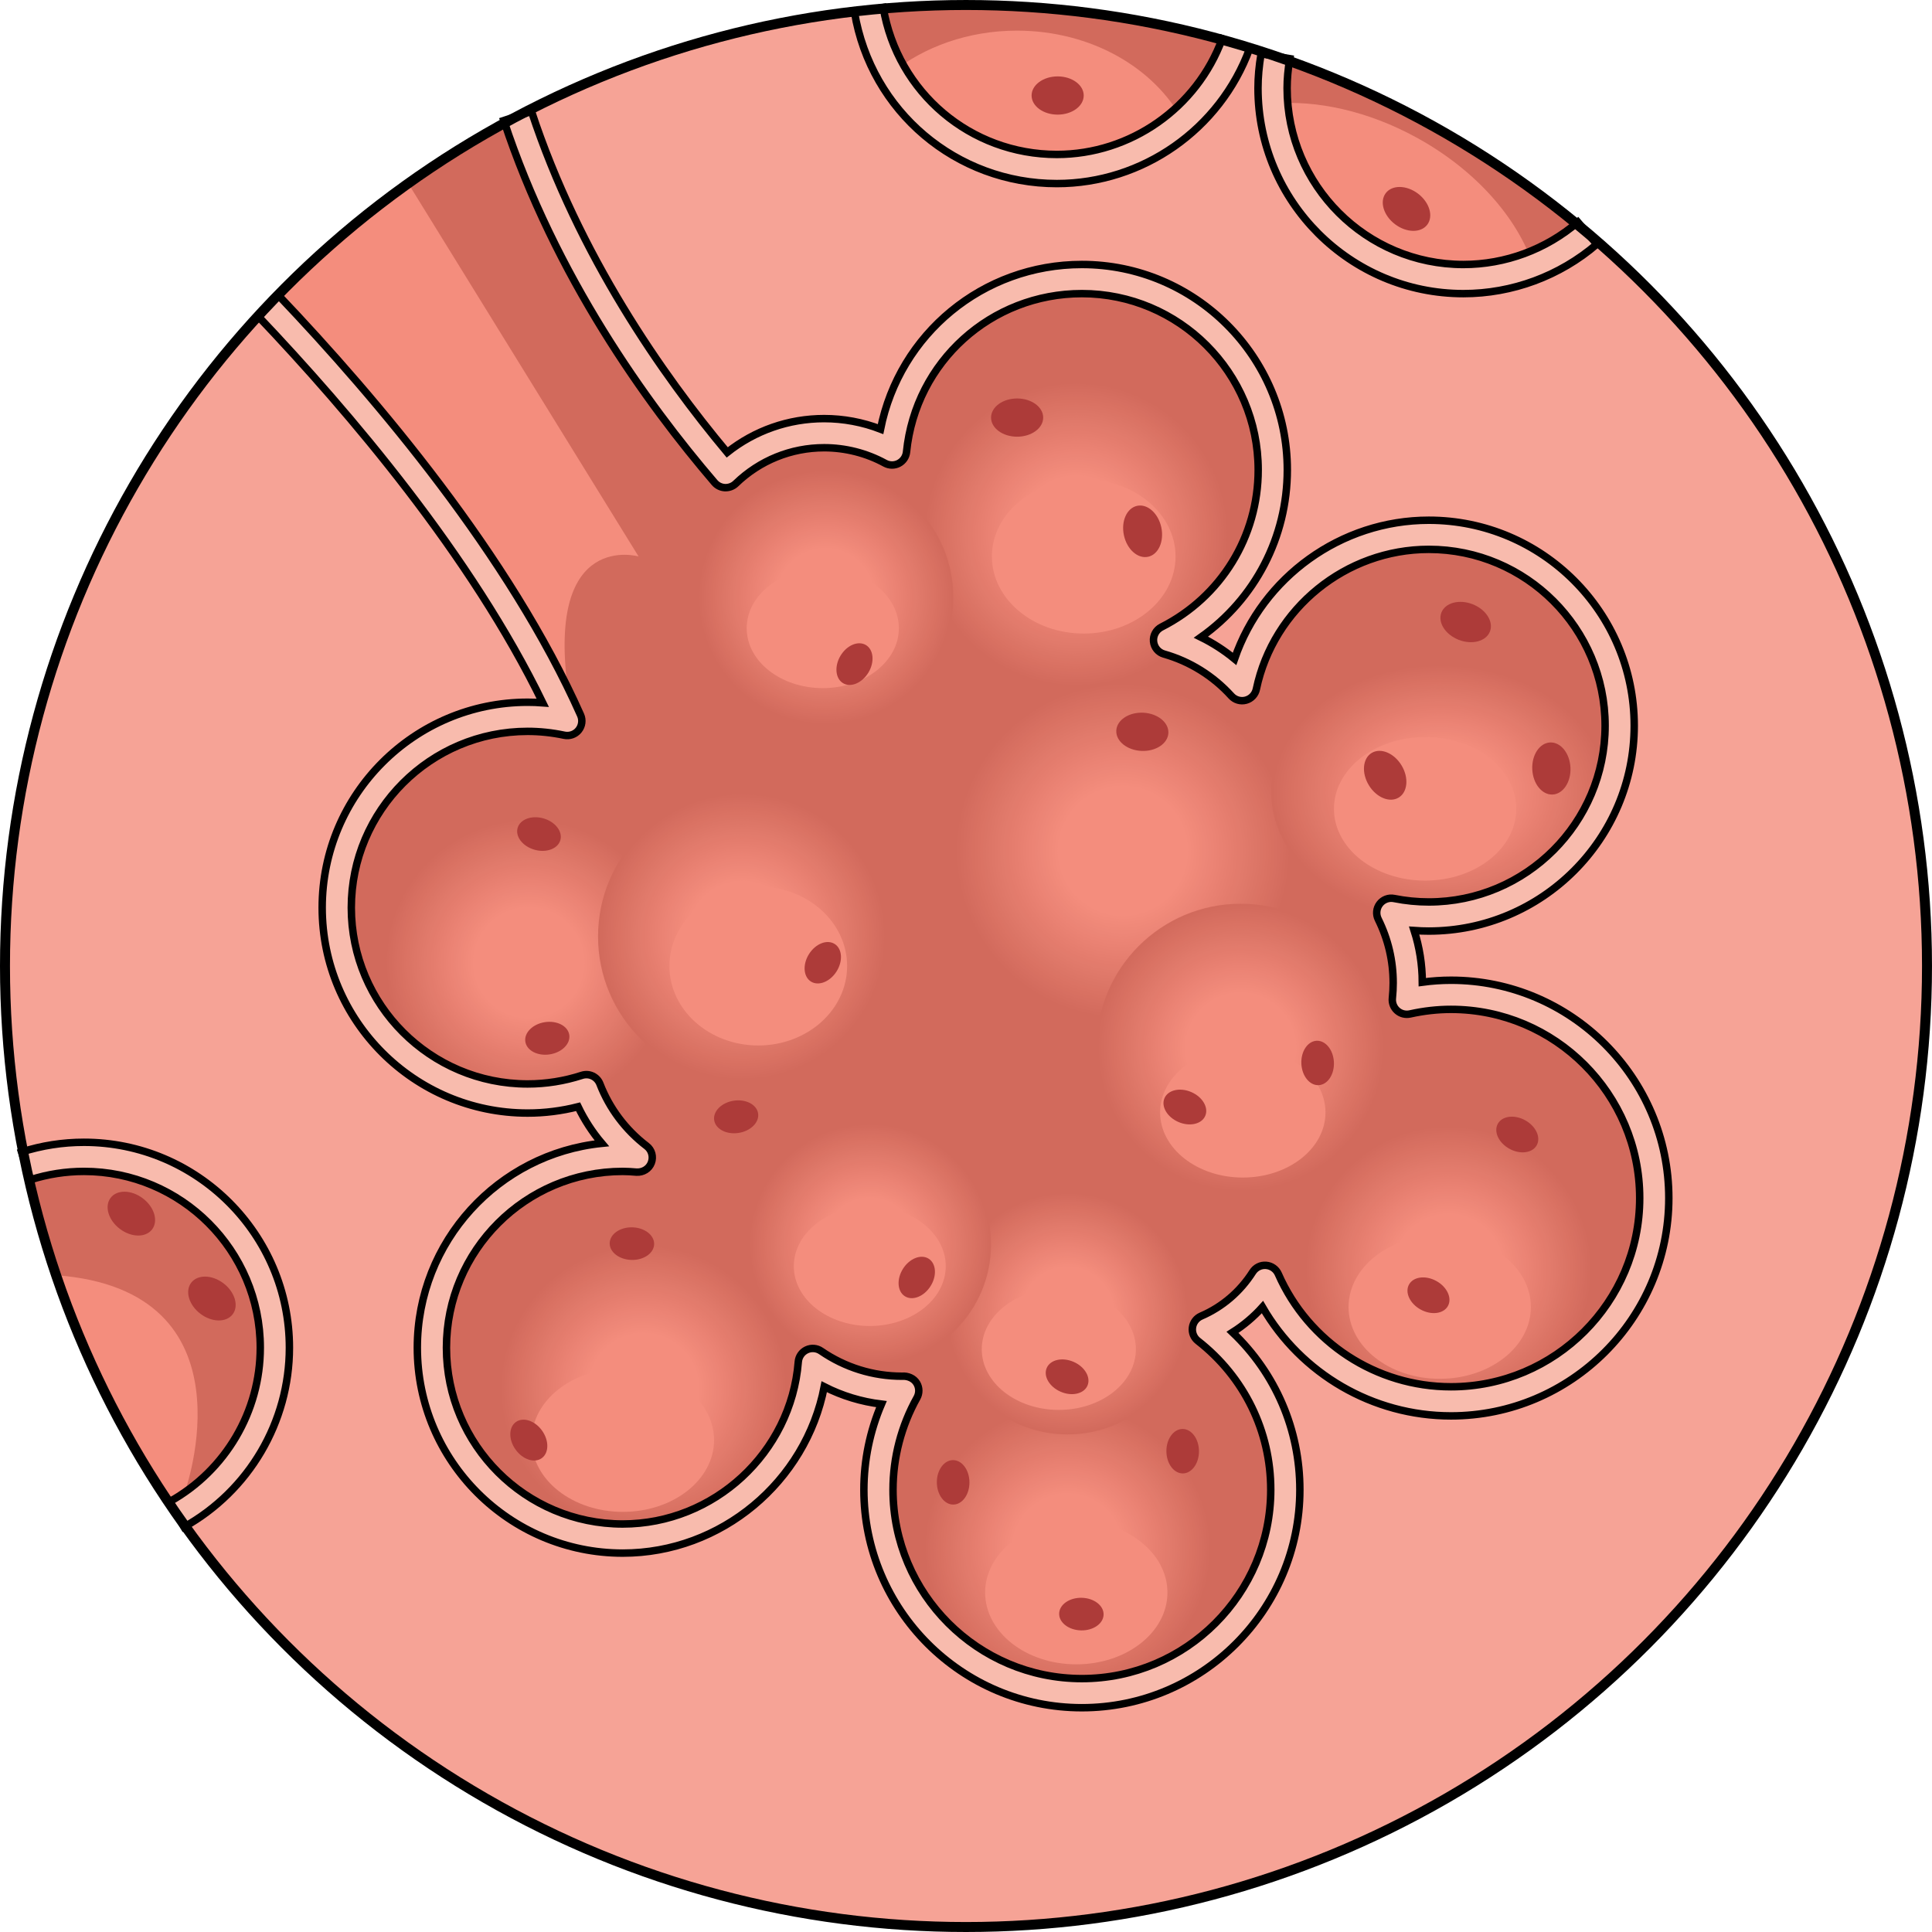 <?xml version="1.0" encoding="utf-8"?>
<!-- Generator: Adobe Illustrator 16.0.0, SVG Export Plug-In . SVG Version: 6.00 Build 0)  -->
<!DOCTYPE svg PUBLIC "-//W3C//DTD SVG 1.1//EN" "http://www.w3.org/Graphics/SVG/1.1/DTD/svg11.dtd">
<svg version="1.1" id="Layer_1" xmlns="http://www.w3.org/2000/svg" xmlns:xlink="http://www.w3.org/1999/xlink" x="0px" y="0px"
	 width="251.753px" height="251.752px" viewBox="0 0 251.753 251.752" enable-background="new 0 0 251.753 251.752"
	 xml:space="preserve">
<g>
	<g>
		<circle fill="#F6A396" cx="125.876" cy="125.877" r="125.226"/>
		<path fill="#F48D7D" d="M10.943,150.745c13.736,0,24.871,11.135,24.871,24.871c0,9.334-5.148,17.457-12.758,21.707
			c-9.363-13.447-16.164-28.813-19.672-45.398C5.768,151.163,8.305,150.745,10.943,150.745z"/>
		<path fill="#D26A5C" d="M10.943,150.745c13.736,0,24.871,11.135,24.871,24.871c0,8.156-3.934,15.389-10.004,19.92l-1.73-1.105
			c0,0,9.49-26.305-16.775-28.262c-1.574-4.633-2.893-9.385-3.92-14.244C5.768,151.163,8.305,150.745,10.943,150.745z"/>
		<path fill="#D26A5C" d="M190.69,36.364c-13.733,0-24.867-11.134-24.867-24.868c0-1.426,0.146-2.812,0.378-4.173
			c15.038,5.115,28.786,12.997,40.643,23.06C202.498,34.104,196.862,36.364,190.69,36.364z"/>
		<path fill="#F48D7D" d="M190.69,36.364c-13.06,0-23.761-10.071-24.78-22.87c5.68-0.466,12.326,0.96,18.642,4.411
			c7.732,4.227,13.185,10.51,15.255,16.712C196.983,35.735,193.913,36.364,190.69,36.364z"/>
		<path fill="#F48D7D" d="M34.945,39.83c12.146,12.77,29.75,33.388,38.977,54.12c-1.666-0.354-3.395-0.546-5.168-0.546
			c-13.736,0-24.873,11.134-24.873,24.87c0,13.734,11.137,24.869,24.873,24.869c2.674,0,5.24-0.432,7.652-1.213
			c1.381,3.563,3.719,6.633,6.705,8.914c-0.648-0.049-1.301-0.1-1.965-0.1c-13.734,0-24.867,11.135-24.867,24.871
			c0,13.734,11.133,24.867,24.867,24.867c13.061,0,23.75-10.072,24.768-22.873c3.313,2.279,7.316,3.619,11.641,3.619
			c0.094,0,0.18-0.014,0.275-0.014c-2.135,3.82-3.361,8.219-3.361,12.908c0,14.639,11.865,26.508,26.508,26.508
			s26.51-11.869,26.51-26.508c0-8.494-4.008-16.035-10.219-20.887c3.127-1.35,5.756-3.619,7.566-6.463
			c4.104,9.318,13.406,15.83,24.238,15.83c14.632,0,26.49-11.857,26.49-26.484c0-14.631-11.858-26.49-26.49-26.49
			c-1.975,0-3.896,0.231-5.749,0.644c0.075-0.716,0.117-1.445,0.117-2.181c0-3.291-0.78-6.391-2.146-9.151
			c1.58,0.316,3.216,0.486,4.891,0.486c13.737,0,24.871-11.134,24.871-24.867c0-13.736-11.134-24.872-24.871-24.872
			c-11.967,0-21.956,8.457-24.327,19.721c-2.561-2.819-5.887-4.932-9.652-6.004c8.09-4.104,13.646-12.479,13.646-22.171
			c0-13.734-11.132-24.87-24.87-24.87c-12.881,0-23.471,9.79-24.74,22.337c-2.627-1.437-5.639-2.254-8.844-2.254
			c-4.99,0-9.51,1.988-12.836,5.205c-9.217-10.764-20.641-26.94-27.102-46.54C55.293,21.543,44.322,29.922,34.945,39.83z
			 M119.643,88.736c2.512-2.225,4.418-5.111,5.424-8.399c3.068,2.56,6.762,4.396,10.818,5.24c-3.016,1.825-5.537,4.397-7.287,7.466
			c-2.475-1.897-5.393-3.241-8.566-3.858L119.643,88.736z M95.119,155.043c0.148,0.002,0.291,0.023,0.439,0.023
			c0.768,0,1.521-0.051,2.268-0.133c-0.176,0.615-0.289,1.258-0.412,1.896C96.68,156.196,95.926,155.59,95.119,155.043z"/>
		<path fill="#D26A5C" d="M34.945,39.83c12.146,12.77,29.75,33.388,38.977,54.12c-1.666-0.354-3.395-0.546-5.168-0.546
			c-13.736,0-24.873,11.134-24.873,24.87c0,13.734,11.137,24.869,24.873,24.869c2.674,0,5.24-0.432,7.652-1.213
			c1.381,3.563,3.719,6.633,6.705,8.914c-0.648-0.049-1.301-0.1-1.965-0.1c-13.734,0-24.867,11.135-24.867,24.871
			c0,13.734,11.133,24.867,24.867,24.867c13.061,0,23.75-10.072,24.768-22.873c3.313,2.279,7.316,3.619,11.641,3.619
			c0.094,0,0.18-0.014,0.275-0.014c-2.135,3.82-3.361,8.219-3.361,12.908c0,14.639,11.865,26.508,26.508,26.508
			s26.51-11.869,26.51-26.508c0-8.494-4.008-16.035-10.219-20.887c3.127-1.35,5.756-3.619,7.566-6.463
			c4.104,9.318,13.406,15.83,24.238,15.83c14.632,0,26.49-11.857,26.49-26.484c0-14.631-11.858-26.49-26.49-26.49
			c-1.975,0-3.896,0.231-5.749,0.644c0.075-0.716,0.117-1.445,0.117-2.181c0-3.291-0.78-6.391-2.146-9.151
			c1.58,0.316,3.216,0.486,4.891,0.486c13.737,0,24.871-11.134,24.871-24.867c0-13.736-11.134-24.872-24.871-24.872
			c-11.967,0-21.956,8.457-24.327,19.721c-2.561-2.819-5.887-4.932-9.652-6.004c8.09-4.104,13.646-12.479,13.646-22.171
			c0-13.734-11.132-24.87-24.87-24.87c-12.881,0-23.471,9.79-24.74,22.337c-2.627-1.437-5.639-2.254-8.844-2.254
			c-4.99,0-9.51,1.988-12.836,5.205c-9.217-10.764-20.641-26.94-27.102-46.54C55.293,21.543,44.322,29.922,34.945,39.83z"/>
		<path fill="#F48D7D" d="M53.211,23.921l30,48.589c0,0-11.932-3.437-9.246,17.054C48.018,54.473,34.502,40.253,34.502,40.253
			L53.211,23.921z"/>
		<g>
			<circle fill="#D26A5C" cx="140.246" cy="69.624" r="19.939"/>
			<circle fill="#D36B5D" cx="140.246" cy="69.624" r="19.601"/>
			<circle fill="#D46C5E" cx="140.246" cy="69.624" r="19.261"/>
			<circle fill="#D56D5F" cx="140.246" cy="69.624" r="18.922"/>
			<circle fill="#D66E60" cx="140.246" cy="69.624" r="18.582"/>
			<circle fill="#D76F61" cx="140.246" cy="69.624" r="18.243"/>
			<circle fill="#D87061" cx="140.246" cy="69.624" r="17.903"/>
			<circle fill="#D97162" cx="140.246" cy="69.624" r="17.564"/>
			<circle fill="#DA7263" cx="140.246" cy="69.624" r="17.225"/>
			<circle fill="#DB7364" cx="140.246" cy="69.624" r="16.886"/>
			<circle fill="#DB7465" cx="140.246" cy="69.624" r="16.547"/>
			<circle fill="#DC7566" cx="140.246" cy="69.624" r="16.207"/>
			<circle fill="#DD7667" cx="140.246" cy="69.624" r="15.868"/>
			<circle fill="#DE7768" cx="140.246" cy="69.624" r="15.528"/>
			<circle fill="#DF7869" cx="140.246" cy="69.624" r="15.189"/>
			<circle fill="#E0796A" cx="140.246" cy="69.624" r="14.85"/>
			<circle fill="#E17A6B" cx="140.246" cy="69.624" r="14.511"/>
			<circle fill="#E27B6C" cx="140.246" cy="69.624" r="14.171"/>
			<circle fill="#E37B6C" cx="140.246" cy="69.624" r="13.832"/>
			<circle fill="#E47C6D" cx="140.246" cy="69.624" r="13.493"/>
			<circle fill="#E57D6E" cx="140.246" cy="69.624" r="13.153"/>
			<circle fill="#E67E6F" cx="140.246" cy="69.624" r="12.814"/>
			<circle fill="#E77F70" cx="140.246" cy="69.624" r="12.475"/>
			<circle fill="#E88071" cx="140.246" cy="69.624" r="12.136"/>
			<circle fill="#E98172" cx="140.246" cy="69.624" r="11.796"/>
			<circle fill="#EA8273" cx="140.246" cy="69.624" r="11.457"/>
			<circle fill="#EB8374" cx="140.246" cy="69.624" r="11.117"/>
			<circle fill="#EC8475" cx="140.246" cy="69.624" r="10.778"/>
			<circle fill="#EC8576" cx="140.246" cy="69.624" r="10.439"/>
			<circle fill="#ED8677" cx="140.246" cy="69.624" r="10.1"/>
			<circle fill="#EE8778" cx="140.246" cy="69.624" r="9.761"/>
			<circle fill="#EF8878" cx="140.246" cy="69.624" r="9.421"/>
			<circle fill="#F08979" cx="140.246" cy="69.624" r="9.082"/>
			<circle fill="#F18A7A" cx="140.246" cy="69.624" r="8.742"/>
			<circle fill="#F28B7B" cx="140.246" cy="69.624" r="8.403"/>
			<circle fill="#F38C7C" cx="140.246" cy="69.624" r="8.063"/>
			<circle fill="#F48D7D" cx="140.246" cy="69.624" r="7.725"/>
		</g>
		<g>
			<circle fill="#D26A5C" cx="107.552" cy="77.844" r="16.673"/>
			<circle fill="#D36B5D" cx="107.552" cy="77.844" r="16.389"/>
			<circle fill="#D46C5E" cx="107.552" cy="77.844" r="16.105"/>
			<circle fill="#D56D5F" cx="107.552" cy="77.844" r="15.822"/>
			<circle fill="#D66E60" cx="107.552" cy="77.844" r="15.538"/>
			<circle fill="#D76F61" cx="107.552" cy="77.844" r="15.254"/>
			<circle fill="#D87061" cx="107.552" cy="77.844" r="14.971"/>
			<circle fill="#D97162" cx="107.552" cy="77.844" r="14.687"/>
			<circle fill="#DA7263" cx="107.552" cy="77.844" r="14.403"/>
			<circle fill="#DB7364" cx="107.552" cy="77.844" r="14.12"/>
			<circle fill="#DB7465" cx="107.552" cy="77.844" r="13.835"/>
			<circle fill="#DC7566" cx="107.552" cy="77.844" r="13.552"/>
			<circle fill="#DD7667" cx="107.552" cy="77.844" r="13.268"/>
			<circle fill="#DE7768" cx="107.552" cy="77.844" r="12.985"/>
			<circle fill="#DF7869" cx="107.552" cy="77.844" r="12.701"/>
			<circle fill="#E0796A" cx="107.552" cy="77.844" r="12.417"/>
			<circle fill="#E17A6B" cx="107.552" cy="77.844" r="12.133"/>
			<circle fill="#E27B6C" cx="107.552" cy="77.844" r="11.85"/>
			<circle fill="#E37B6C" cx="107.552" cy="77.844" r="11.566"/>
			<circle fill="#E47C6D" cx="107.553" cy="77.844" r="11.282"/>
			<circle fill="#E57D6E" cx="107.552" cy="77.844" r="10.999"/>
			<circle fill="#E67E6F" cx="107.553" cy="77.844" r="10.715"/>
			<circle fill="#E77F70" cx="107.552" cy="77.844" r="10.431"/>
			<circle fill="#E88071" cx="107.553" cy="77.844" r="10.147"/>
			<circle fill="#E98172" cx="107.552" cy="77.844" r="9.864"/>
			<circle fill="#EA8273" cx="107.553" cy="77.844" r="9.58"/>
			<circle fill="#EB8374" cx="107.552" cy="77.844" r="9.296"/>
			<circle fill="#EC8475" cx="107.553" cy="77.844" r="9.013"/>
			<circle fill="#EC8576" cx="107.553" cy="77.844" r="8.729"/>
			<circle fill="#ED8677" cx="107.553" cy="77.844" r="8.445"/>
			<circle fill="#EE8778" cx="107.553" cy="77.844" r="8.161"/>
			<circle fill="#EF8878" cx="107.553" cy="77.844" r="7.878"/>
			<circle fill="#F08979" cx="107.553" cy="77.844" r="7.594"/>
			<circle fill="#F18A7A" cx="107.553" cy="77.844" r="7.311"/>
			<circle fill="#F28B7B" cx="107.553" cy="77.844" r="7.026"/>
			<circle fill="#F38C7C" cx="107.553" cy="77.844" r="6.743"/>
			<circle fill="#F48D7D" cx="107.553" cy="77.844" r="6.459"/>
		</g>
		<g>
			<circle fill="#D26A5C" cx="146.331" cy="110.874" r="21.966"/>
			<circle fill="#D36B5D" cx="146.331" cy="110.874" r="21.592"/>
			<circle fill="#D46C5E" cx="146.331" cy="110.874" r="21.218"/>
			<circle fill="#D56D5F" cx="146.331" cy="110.874" r="20.845"/>
			<circle fill="#D66E60" cx="146.331" cy="110.874" r="20.471"/>
			<circle fill="#D76F61" cx="146.331" cy="110.874" r="20.097"/>
			<circle fill="#D87061" cx="146.331" cy="110.874" r="19.723"/>
			<circle fill="#D97162" cx="146.331" cy="110.874" r="19.35"/>
			<circle fill="#DA7263" cx="146.331" cy="110.874" r="18.976"/>
			<circle fill="#DB7364" cx="146.331" cy="110.874" r="18.602"/>
			<circle fill="#DB7465" cx="146.331" cy="110.874" r="18.228"/>
			<circle fill="#DC7566" cx="146.331" cy="110.874" r="17.854"/>
			<circle fill="#DD7667" cx="146.331" cy="110.874" r="17.48"/>
			<circle fill="#DE7768" cx="146.331" cy="110.874" r="17.107"/>
			<circle fill="#DF7869" cx="146.331" cy="110.874" r="16.733"/>
			<circle fill="#E0796A" cx="146.331" cy="110.874" r="16.359"/>
			<circle fill="#E17A6B" cx="146.331" cy="110.874" r="15.985"/>
			<circle fill="#E27B6C" cx="146.331" cy="110.874" r="15.612"/>
			<circle fill="#E37B6C" cx="146.331" cy="110.874" r="15.238"/>
			<circle fill="#E47C6D" cx="146.331" cy="110.874" r="14.864"/>
			<circle fill="#E57D6E" cx="146.33" cy="110.874" r="14.49"/>
			<circle fill="#E67E6F" cx="146.331" cy="110.874" r="14.117"/>
			<circle fill="#E77F70" cx="146.331" cy="110.874" r="13.743"/>
			<circle fill="#E88071" cx="146.331" cy="110.874" r="13.369"/>
			<circle fill="#E98172" cx="146.33" cy="110.874" r="12.995"/>
			<circle fill="#EA8273" cx="146.331" cy="110.874" r="12.622"/>
			<circle fill="#EB8374" cx="146.331" cy="110.874" r="12.248"/>
			<circle fill="#EC8475" cx="146.33" cy="110.874" r="11.874"/>
			<circle fill="#EC8576" cx="146.33" cy="110.874" r="11.5"/>
			<circle fill="#ED8677" cx="146.33" cy="110.874" r="11.126"/>
			<circle fill="#EE8778" cx="146.331" cy="110.874" r="10.752"/>
			<circle fill="#EF8878" cx="146.33" cy="110.874" r="10.379"/>
			<circle fill="#F08979" cx="146.33" cy="110.874" r="10.005"/>
			<circle fill="#F18A7A" cx="146.33" cy="110.874" r="9.631"/>
			<circle fill="#F28B7B" cx="146.331" cy="110.874" r="9.257"/>
			<circle fill="#F38C7C" cx="146.33" cy="110.874" r="8.884"/>
			<circle fill="#F48D7D" cx="146.33" cy="110.874" r="8.51"/>
		</g>
		<g>
			<circle fill="#D26A5C" cx="161.68" cy="136.563" r="18.801"/>
			<circle fill="#D36B5D" cx="161.68" cy="136.563" r="18.48"/>
			<circle fill="#D46C5E" cx="161.68" cy="136.563" r="18.161"/>
			<circle fill="#D56D5F" cx="161.68" cy="136.563" r="17.841"/>
			<circle fill="#D66E60" cx="161.68" cy="136.563" r="17.521"/>
			<circle fill="#D76F61" cx="161.68" cy="136.563" r="17.201"/>
			<circle fill="#D87061" cx="161.68" cy="136.563" r="16.881"/>
			<circle fill="#D97162" cx="161.68" cy="136.563" r="16.562"/>
			<circle fill="#DA7263" cx="161.68" cy="136.563" r="16.241"/>
			<circle fill="#DB7364" cx="161.68" cy="136.563" r="15.922"/>
			<circle fill="#DB7465" cx="161.68" cy="136.563" r="15.602"/>
			<circle fill="#DC7566" cx="161.68" cy="136.563" r="15.281"/>
			<circle fill="#DD7667" cx="161.68" cy="136.563" r="14.962"/>
			<circle fill="#DE7768" cx="161.68" cy="136.563" r="14.642"/>
			<circle fill="#DF7869" cx="161.68" cy="136.563" r="14.321"/>
			<circle fill="#E0796A" cx="161.68" cy="136.563" r="14.002"/>
			<circle fill="#E17A6B" cx="161.68" cy="136.563" r="13.682"/>
			<circle fill="#E27B6C" cx="161.68" cy="136.563" r="13.362"/>
			<circle fill="#E37B6C" cx="161.68" cy="136.563" r="13.042"/>
			<circle fill="#E47C6D" cx="161.68" cy="136.563" r="12.722"/>
			<circle fill="#E57D6E" cx="161.68" cy="136.563" r="12.402"/>
			<circle fill="#E67E6F" cx="161.68" cy="136.563" r="12.082"/>
			<circle fill="#E77F70" cx="161.68" cy="136.563" r="11.763"/>
			<circle fill="#E88071" cx="161.68" cy="136.563" r="11.442"/>
			<circle fill="#E98172" cx="161.68" cy="136.563" r="11.122"/>
			<circle fill="#EA8273" cx="161.68" cy="136.563" r="10.803"/>
			<circle fill="#EB8374" cx="161.68" cy="136.563" r="10.482"/>
			<circle fill="#EC8475" cx="161.68" cy="136.563" r="10.163"/>
			<circle fill="#EC8576" cx="161.68" cy="136.563" r="9.843"/>
			<circle fill="#ED8677" cx="161.68" cy="136.563" r="9.522"/>
			<circle fill="#EE8778" cx="161.68" cy="136.563" r="9.203"/>
			<circle fill="#EF8878" cx="161.68" cy="136.563" r="8.883"/>
			<circle fill="#F08979" cx="161.68" cy="136.563" r="8.563"/>
			<circle fill="#F18A7A" cx="161.68" cy="136.563" r="8.243"/>
			<circle fill="#F28B7B" cx="161.68" cy="136.563" r="7.923"/>
			<circle fill="#F38C7C" cx="161.68" cy="136.563" r="7.604"/>
			<circle fill="#F48D7D" cx="161.68" cy="136.563" r="7.283"/>
		</g>
		<g>
			<circle fill="#D26A5C" cx="188.738" cy="165.389" r="18.801"/>
			<circle fill="#D36B5D" cx="188.738" cy="165.389" r="18.48"/>
			<circle fill="#D46C5E" cx="188.738" cy="165.389" r="18.161"/>
			<circle fill="#D56D5F" cx="188.738" cy="165.389" r="17.841"/>
			<circle fill="#D66E60" cx="188.738" cy="165.389" r="17.521"/>
			<circle fill="#D76F61" cx="188.738" cy="165.389" r="17.201"/>
			<circle fill="#D87061" cx="188.738" cy="165.389" r="16.881"/>
			<circle fill="#D97162" cx="188.738" cy="165.389" r="16.562"/>
			<circle fill="#DA7263" cx="188.738" cy="165.389" r="16.241"/>
			<circle fill="#DB7364" cx="188.738" cy="165.389" r="15.922"/>
			<circle fill="#DB7465" cx="188.738" cy="165.389" r="15.602"/>
			<circle fill="#DC7566" cx="188.738" cy="165.389" r="15.281"/>
			<circle fill="#DD7667" cx="188.738" cy="165.389" r="14.962"/>
			<circle fill="#DE7768" cx="188.738" cy="165.389" r="14.642"/>
			<circle fill="#DF7869" cx="188.738" cy="165.389" r="14.321"/>
			<circle fill="#E0796A" cx="188.738" cy="165.389" r="14.002"/>
			<circle fill="#E17A6B" cx="188.738" cy="165.389" r="13.682"/>
			<circle fill="#E27B6C" cx="188.738" cy="165.389" r="13.362"/>
			<circle fill="#E37B6C" cx="188.738" cy="165.389" r="13.042"/>
			<circle fill="#E47C6D" cx="188.738" cy="165.389" r="12.722"/>
			<circle fill="#E57D6E" cx="188.738" cy="165.389" r="12.402"/>
			<circle fill="#E67E6F" cx="188.738" cy="165.389" r="12.082"/>
			<circle fill="#E77F70" cx="188.738" cy="165.389" r="11.763"/>
			<circle fill="#E88071" cx="188.738" cy="165.389" r="11.442"/>
			<circle fill="#E98172" cx="188.738" cy="165.389" r="11.122"/>
			<circle fill="#EA8273" cx="188.738" cy="165.389" r="10.803"/>
			<circle fill="#EB8374" cx="188.738" cy="165.389" r="10.482"/>
			<circle fill="#EC8475" cx="188.738" cy="165.389" r="10.163"/>
			<circle fill="#EC8576" cx="188.738" cy="165.389" r="9.843"/>
			<circle fill="#ED8677" cx="188.738" cy="165.389" r="9.522"/>
			<circle fill="#EE8778" cx="188.738" cy="165.389" r="9.203"/>
			<circle fill="#EF8878" cx="188.738" cy="165.389" r="8.883"/>
			<circle fill="#F08979" cx="188.738" cy="165.389" r="8.563"/>
			<circle fill="#F18A7A" cx="188.738" cy="165.389" r="8.243"/>
			<circle fill="#F28B7B" cx="188.738" cy="165.389" r="7.923"/>
			<circle fill="#F38C7C" cx="188.738" cy="165.389" r="7.604"/>
			<circle fill="#F48D7D" cx="188.738" cy="165.389" r="7.283"/>
		</g>
		<g>
			<circle fill="#D26A5C" cx="139.107" cy="201.831" r="18.801"/>
			<circle fill="#D36B5D" cx="139.107" cy="201.831" r="18.48"/>
			<circle fill="#D46C5E" cx="139.107" cy="201.831" r="18.161"/>
			<circle fill="#D56D5F" cx="139.107" cy="201.831" r="17.841"/>
			<circle fill="#D66E60" cx="139.107" cy="201.831" r="17.521"/>
			<circle fill="#D76F61" cx="139.107" cy="201.831" r="17.201"/>
			<circle fill="#D87061" cx="139.107" cy="201.831" r="16.881"/>
			<circle fill="#D97162" cx="139.107" cy="201.831" r="16.562"/>
			<circle fill="#DA7263" cx="139.107" cy="201.831" r="16.241"/>
			<circle fill="#DB7364" cx="139.107" cy="201.831" r="15.922"/>
			<circle fill="#DB7465" cx="139.107" cy="201.831" r="15.602"/>
			<circle fill="#DC7566" cx="139.107" cy="201.831" r="15.281"/>
			<circle fill="#DD7667" cx="139.107" cy="201.831" r="14.962"/>
			<circle fill="#DE7768" cx="139.107" cy="201.831" r="14.642"/>
			<circle fill="#DF7869" cx="139.107" cy="201.831" r="14.321"/>
			<circle fill="#E0796A" cx="139.107" cy="201.831" r="14.002"/>
			<circle fill="#E17A6B" cx="139.107" cy="201.831" r="13.682"/>
			<circle fill="#E27B6C" cx="139.107" cy="201.831" r="13.362"/>
			<circle fill="#E37B6C" cx="139.107" cy="201.831" r="13.042"/>
			<circle fill="#E47C6D" cx="139.107" cy="201.831" r="12.722"/>
			<circle fill="#E57D6E" cx="139.107" cy="201.831" r="12.402"/>
			<circle fill="#E67E6F" cx="139.107" cy="201.831" r="12.082"/>
			<circle fill="#E77F70" cx="139.107" cy="201.831" r="11.763"/>
			<circle fill="#E88071" cx="139.107" cy="201.831" r="11.442"/>
			<circle fill="#E98172" cx="139.107" cy="201.831" r="11.122"/>
			<circle fill="#EA8273" cx="139.107" cy="201.831" r="10.803"/>
			<circle fill="#EB8374" cx="139.107" cy="201.831" r="10.482"/>
			<circle fill="#EC8475" cx="139.107" cy="201.831" r="10.163"/>
			<circle fill="#EC8576" cx="139.107" cy="201.831" r="9.843"/>
			<circle fill="#ED8677" cx="139.107" cy="201.831" r="9.522"/>
			<circle fill="#EE8778" cx="139.107" cy="201.831" r="9.203"/>
			<circle fill="#EF8878" cx="139.107" cy="201.831" r="8.883"/>
			<circle fill="#F08979" cx="139.107" cy="201.831" r="8.563"/>
			<circle fill="#F18A7A" cx="139.107" cy="201.831" r="8.243"/>
			<circle fill="#F28B7B" cx="139.107" cy="201.831" r="7.923"/>
			<circle fill="#F38C7C" cx="139.107" cy="201.831" r="7.604"/>
			<circle fill="#F48D7D" cx="139.107" cy="201.831" r="7.283"/>
		</g>
		<g>
			<circle fill="#D26A5C" cx="83.857" cy="180.932" r="18.801"/>
			<circle fill="#D36B5D" cx="83.857" cy="180.932" r="18.48"/>
			<circle fill="#D46C5E" cx="83.857" cy="180.932" r="18.161"/>
			<circle fill="#D56D5F" cx="83.857" cy="180.932" r="17.841"/>
			<circle fill="#D66E60" cx="83.857" cy="180.932" r="17.521"/>
			<circle fill="#D76F61" cx="83.857" cy="180.932" r="17.201"/>
			<circle fill="#D87061" cx="83.857" cy="180.932" r="16.881"/>
			<circle fill="#D97162" cx="83.857" cy="180.932" r="16.562"/>
			<circle fill="#DA7263" cx="83.857" cy="180.932" r="16.241"/>
			<circle fill="#DB7364" cx="83.857" cy="180.932" r="15.922"/>
			<circle fill="#DB7465" cx="83.857" cy="180.932" r="15.602"/>
			<circle fill="#DC7566" cx="83.857" cy="180.932" r="15.281"/>
			<circle fill="#DD7667" cx="83.857" cy="180.932" r="14.962"/>
			<circle fill="#DE7768" cx="83.857" cy="180.932" r="14.642"/>
			<circle fill="#DF7869" cx="83.857" cy="180.932" r="14.321"/>
			<circle fill="#E0796A" cx="83.857" cy="180.932" r="14.002"/>
			<circle fill="#E17A6B" cx="83.857" cy="180.932" r="13.682"/>
			<circle fill="#E27B6C" cx="83.857" cy="180.932" r="13.362"/>
			<circle fill="#E37B6C" cx="83.857" cy="180.932" r="13.042"/>
			<circle fill="#E47C6D" cx="83.857" cy="180.932" r="12.722"/>
			<circle fill="#E57D6E" cx="83.857" cy="180.932" r="12.402"/>
			<circle fill="#E67E6F" cx="83.857" cy="180.932" r="12.082"/>
			<circle fill="#E77F70" cx="83.857" cy="180.932" r="11.763"/>
			<circle fill="#E88071" cx="83.857" cy="180.932" r="11.442"/>
			<circle fill="#E98172" cx="83.857" cy="180.932" r="11.122"/>
			<circle fill="#EA8273" cx="83.857" cy="180.932" r="10.803"/>
			<circle fill="#EB8374" cx="83.857" cy="180.932" r="10.482"/>
			<circle fill="#EC8475" cx="83.857" cy="180.932" r="10.163"/>
			<circle fill="#EC8576" cx="83.857" cy="180.932" r="9.843"/>
			<circle fill="#ED8677" cx="83.857" cy="180.932" r="9.522"/>
			<circle fill="#EE8778" cx="83.857" cy="180.932" r="9.203"/>
			<circle fill="#EF8878" cx="83.857" cy="180.932" r="8.883"/>
			<circle fill="#F08979" cx="83.857" cy="180.932" r="8.563"/>
			<circle fill="#F18A7A" cx="83.857" cy="180.932" r="8.243"/>
			<circle fill="#F28B7B" cx="83.857" cy="180.932" r="7.923"/>
			<circle fill="#F38C7C" cx="83.857" cy="180.932" r="7.604"/>
			<circle fill="#F48D7D" cx="83.857" cy="180.932" r="7.283"/>
		</g>
		<g>
			<circle fill="#D26A5C" cx="68.906" cy="125.452" r="18.801"/>
			<circle fill="#D36B5D" cx="68.906" cy="125.452" r="18.48"/>
			<circle fill="#D46C5E" cx="68.906" cy="125.452" r="18.161"/>
			<circle fill="#D56D5F" cx="68.906" cy="125.452" r="17.841"/>
			<circle fill="#D66E60" cx="68.906" cy="125.452" r="17.521"/>
			<circle fill="#D76F61" cx="68.906" cy="125.452" r="17.201"/>
			<circle fill="#D87061" cx="68.906" cy="125.452" r="16.881"/>
			<circle fill="#D97162" cx="68.906" cy="125.452" r="16.562"/>
			<circle fill="#DA7263" cx="68.906" cy="125.452" r="16.241"/>
			<circle fill="#DB7364" cx="68.906" cy="125.452" r="15.922"/>
			<circle fill="#DB7465" cx="68.906" cy="125.452" r="15.602"/>
			<circle fill="#DC7566" cx="68.906" cy="125.452" r="15.281"/>
			<circle fill="#DD7667" cx="68.906" cy="125.452" r="14.962"/>
			<circle fill="#DE7768" cx="68.906" cy="125.452" r="14.642"/>
			<circle fill="#DF7869" cx="68.906" cy="125.452" r="14.321"/>
			<circle fill="#E0796A" cx="68.906" cy="125.452" r="14.002"/>
			<circle fill="#E17A6B" cx="68.906" cy="125.452" r="13.682"/>
			<circle fill="#E27B6C" cx="68.906" cy="125.452" r="13.362"/>
			<circle fill="#E37B6C" cx="68.906" cy="125.452" r="13.042"/>
			<circle fill="#E47C6D" cx="68.906" cy="125.452" r="12.722"/>
			<circle fill="#E57D6E" cx="68.906" cy="125.452" r="12.402"/>
			<circle fill="#E67E6F" cx="68.906" cy="125.452" r="12.082"/>
			<circle fill="#E77F70" cx="68.906" cy="125.452" r="11.763"/>
			<circle fill="#E88071" cx="68.906" cy="125.452" r="11.442"/>
			<circle fill="#E98172" cx="68.906" cy="125.452" r="11.122"/>
			<circle fill="#EA8273" cx="68.906" cy="125.452" r="10.803"/>
			<circle fill="#EB8374" cx="68.906" cy="125.452" r="10.482"/>
			<circle fill="#EC8475" cx="68.906" cy="125.452" r="10.163"/>
			<circle fill="#EC8576" cx="68.906" cy="125.452" r="9.843"/>
			<circle fill="#ED8677" cx="68.906" cy="125.452" r="9.522"/>
			<circle fill="#EE8778" cx="68.906" cy="125.452" r="9.203"/>
			<circle fill="#EF8878" cx="68.906" cy="125.452" r="8.883"/>
			<circle fill="#F08979" cx="68.906" cy="125.452" r="8.563"/>
			<circle fill="#F18A7A" cx="68.906" cy="125.452" r="8.243"/>
			<circle fill="#F28B7B" cx="68.906" cy="125.452" r="7.923"/>
			<circle fill="#F38C7C" cx="68.906" cy="125.452" r="7.604"/>
			<circle fill="#F48D7D" cx="68.906" cy="125.452" r="7.283"/>
		</g>
		<g>
			<circle fill="#D26A5C" cx="96.73" cy="122.029" r="18.801"/>
			<circle fill="#D36B5D" cx="96.73" cy="122.029" r="18.48"/>
			<circle fill="#D46C5E" cx="96.73" cy="122.029" r="18.161"/>
			<circle fill="#D56D5F" cx="96.73" cy="122.029" r="17.841"/>
			<circle fill="#D66E60" cx="96.73" cy="122.029" r="17.521"/>
			<circle fill="#D76F61" cx="96.73" cy="122.029" r="17.201"/>
			<circle fill="#D87061" cx="96.73" cy="122.029" r="16.881"/>
			<circle fill="#D97162" cx="96.73" cy="122.029" r="16.562"/>
			<circle fill="#DA7263" cx="96.73" cy="122.029" r="16.241"/>
			<circle fill="#DB7364" cx="96.73" cy="122.029" r="15.922"/>
			<circle fill="#DB7465" cx="96.73" cy="122.029" r="15.602"/>
			<circle fill="#DC7566" cx="96.73" cy="122.029" r="15.281"/>
			<circle fill="#DD7667" cx="96.73" cy="122.029" r="14.962"/>
			<circle fill="#DE7768" cx="96.73" cy="122.029" r="14.642"/>
			<circle fill="#DF7869" cx="96.73" cy="122.029" r="14.321"/>
			<circle fill="#E0796A" cx="96.73" cy="122.029" r="14.002"/>
			<circle fill="#E17A6B" cx="96.73" cy="122.029" r="13.682"/>
			<circle fill="#E27B6C" cx="96.73" cy="122.029" r="13.362"/>
			<circle fill="#E37B6C" cx="96.73" cy="122.029" r="13.042"/>
			<circle fill="#E47C6D" cx="96.73" cy="122.029" r="12.722"/>
			<circle fill="#E57D6E" cx="96.73" cy="122.029" r="12.402"/>
			<circle fill="#E67E6F" cx="96.73" cy="122.029" r="12.082"/>
			<circle fill="#E77F70" cx="96.73" cy="122.029" r="11.763"/>
			<circle fill="#E88071" cx="96.73" cy="122.029" r="11.442"/>
			<circle fill="#E98172" cx="96.73" cy="122.029" r="11.122"/>
			<circle fill="#EA8273" cx="96.73" cy="122.029" r="10.803"/>
			<circle fill="#EB8374" cx="96.73" cy="122.029" r="10.482"/>
			<circle fill="#EC8475" cx="96.73" cy="122.029" r="10.163"/>
			<circle fill="#EC8576" cx="96.73" cy="122.029" r="9.843"/>
			<circle fill="#ED8677" cx="96.73" cy="122.029" r="9.522"/>
			<circle fill="#EE8778" cx="96.73" cy="122.029" r="9.203"/>
			<circle fill="#EF8878" cx="96.73" cy="122.029" r="8.883"/>
			<circle fill="#F08979" cx="96.73" cy="122.029" r="8.563"/>
			<circle fill="#F18A7A" cx="96.73" cy="122.029" r="8.243"/>
			<circle fill="#F28B7B" cx="96.73" cy="122.029" r="7.923"/>
			<circle fill="#F38C7C" cx="96.73" cy="122.029" r="7.604"/>
			<circle fill="#F48D7D" cx="96.73" cy="122.029" r="7.283"/>
		</g>
		<g>
			<circle fill="#D26A5C" cx="139.108" cy="171.114" r="15.806"/>
			<circle fill="#D36B5D" cx="139.108" cy="171.114" r="15.537"/>
			<circle fill="#D46C5E" cx="139.108" cy="171.114" r="15.268"/>
			<circle fill="#D56D5F" cx="139.108" cy="171.114" r="14.999"/>
			<circle fill="#D66E60" cx="139.108" cy="171.114" r="14.729"/>
			<circle fill="#D76F61" cx="139.108" cy="171.114" r="14.461"/>
			<circle fill="#D87061" cx="139.108" cy="171.114" r="14.192"/>
			<circle fill="#D97162" cx="139.108" cy="171.114" r="13.923"/>
			<circle fill="#DA7263" cx="139.108" cy="171.114" r="13.654"/>
			<circle fill="#DB7364" cx="139.108" cy="171.114" r="13.385"/>
			<circle fill="#DB7465" cx="139.108" cy="171.114" r="13.116"/>
			<circle fill="#DC7566" cx="139.108" cy="171.114" r="12.847"/>
			<circle fill="#DD7667" cx="139.108" cy="171.114" r="12.578"/>
			<circle fill="#DE7768" cx="139.108" cy="171.114" r="12.309"/>
			<circle fill="#DF7869" cx="139.108" cy="171.114" r="12.041"/>
			<circle fill="#E0796A" cx="139.108" cy="171.114" r="11.771"/>
			<circle fill="#E17A6B" cx="139.108" cy="171.114" r="11.502"/>
			<circle fill="#E27B6C" cx="139.108" cy="171.114" r="11.233"/>
			<circle fill="#E37B6C" cx="139.108" cy="171.114" r="10.964"/>
			<circle fill="#E47C6D" cx="139.108" cy="171.114" r="10.696"/>
			<circle fill="#E57D6E" cx="139.108" cy="171.114" r="10.426"/>
			<circle fill="#E67E6F" cx="139.108" cy="171.114" r="10.158"/>
			<circle fill="#E77F70" cx="139.108" cy="171.114" r="9.888"/>
			<circle fill="#E88071" cx="139.108" cy="171.114" r="9.62"/>
			<circle fill="#E98172" cx="139.107" cy="171.114" r="9.351"/>
			<circle fill="#EA8273" cx="139.108" cy="171.114" r="9.082"/>
			<circle fill="#EB8374" cx="139.107" cy="171.114" r="8.813"/>
			<circle fill="#EC8475" cx="139.107" cy="171.114" r="8.544"/>
			<circle fill="#EC8576" cx="139.108" cy="171.114" r="8.275"/>
			<circle fill="#ED8677" cx="139.107" cy="171.114" r="8.006"/>
			<circle fill="#EE8778" cx="139.108" cy="171.114" r="7.737"/>
			<circle fill="#EF8878" cx="139.107" cy="171.114" r="7.468"/>
			<circle fill="#F08979" cx="139.107" cy="171.114" r="7.199"/>
			<circle fill="#F18A7A" cx="139.107" cy="171.114" r="6.93"/>
			<circle fill="#F28B7B" cx="139.107" cy="171.114" r="6.661"/>
			<circle fill="#F38C7C" cx="139.107" cy="171.114" r="6.392"/>
			<circle fill="#F48D7D" cx="139.107" cy="171.114" r="6.123"/>
		</g>
		<g>
			<circle fill="#D26A5C" cx="113.337" cy="162.131" r="15.806"/>
			<circle fill="#D36B5D" cx="113.337" cy="162.131" r="15.537"/>
			<circle fill="#D46C5E" cx="113.337" cy="162.131" r="15.268"/>
			<circle fill="#D56D5F" cx="113.337" cy="162.131" r="14.999"/>
			<circle fill="#D66E60" cx="113.337" cy="162.131" r="14.729"/>
			<circle fill="#D76F61" cx="113.337" cy="162.131" r="14.461"/>
			<circle fill="#D87061" cx="113.337" cy="162.131" r="14.192"/>
			<circle fill="#D97162" cx="113.337" cy="162.131" r="13.923"/>
			<circle fill="#DA7263" cx="113.337" cy="162.131" r="13.654"/>
			<circle fill="#DB7364" cx="113.337" cy="162.131" r="13.385"/>
			<circle fill="#DB7465" cx="113.337" cy="162.131" r="13.116"/>
			<circle fill="#DC7566" cx="113.337" cy="162.131" r="12.847"/>
			<circle fill="#DD7667" cx="113.337" cy="162.131" r="12.578"/>
			<circle fill="#DE7768" cx="113.337" cy="162.131" r="12.309"/>
			<circle fill="#DF7869" cx="113.337" cy="162.131" r="12.041"/>
			<circle fill="#E0796A" cx="113.337" cy="162.131" r="11.771"/>
			<circle fill="#E17A6B" cx="113.337" cy="162.131" r="11.502"/>
			<circle fill="#E27B6C" cx="113.337" cy="162.131" r="11.233"/>
			<circle fill="#E37B6C" cx="113.337" cy="162.131" r="10.964"/>
			<circle fill="#E47C6D" cx="113.337" cy="162.131" r="10.696"/>
			<circle fill="#E57D6E" cx="113.337" cy="162.131" r="10.426"/>
			<circle fill="#E67E6F" cx="113.337" cy="162.131" r="10.158"/>
			<circle fill="#E77F70" cx="113.337" cy="162.131" r="9.888"/>
			<circle fill="#E88071" cx="113.337" cy="162.131" r="9.62"/>
			<circle fill="#E98172" cx="113.338" cy="162.131" r="9.351"/>
			<circle fill="#EA8273" cx="113.337" cy="162.131" r="9.082"/>
			<circle fill="#EB8374" cx="113.338" cy="162.131" r="8.813"/>
			<circle fill="#EC8475" cx="113.338" cy="162.131" r="8.544"/>
			<circle fill="#EC8576" cx="113.337" cy="162.131" r="8.275"/>
			<circle fill="#ED8677" cx="113.338" cy="162.131" r="8.006"/>
			<circle fill="#EE8778" cx="113.337" cy="162.131" r="7.737"/>
			<circle fill="#EF8878" cx="113.338" cy="162.131" r="7.468"/>
			<circle fill="#F08979" cx="113.338" cy="162.131" r="7.199"/>
			<circle fill="#F18A7A" cx="113.338" cy="162.131" r="6.93"/>
			<circle fill="#F28B7B" cx="113.338" cy="162.131" r="6.661"/>
			<circle fill="#F38C7C" cx="113.338" cy="162.131" r="6.392"/>
			<circle fill="#F48D7D" cx="113.338" cy="162.131" r="6.123"/>
		</g>
		<g>
			<ellipse fill="#D26A5C" cx="187.606" cy="103.229" rx="21.966" ry="16.689"/>
			<ellipse fill="#D36B5D" cx="187.606" cy="103.229" rx="21.592" ry="16.405"/>
			<ellipse fill="#D46C5E" cx="187.606" cy="103.229" rx="21.218" ry="16.122"/>
			<ellipse fill="#D56D5F" cx="187.606" cy="103.229" rx="20.845" ry="15.837"/>
			<ellipse fill="#D66E60" cx="187.606" cy="103.229" rx="20.471" ry="15.554"/>
			<ellipse fill="#D76F61" cx="187.606" cy="103.229" rx="20.097" ry="15.27"/>
			<ellipse fill="#D87061" cx="187.606" cy="103.229" rx="19.723" ry="14.985"/>
			<ellipse fill="#D97162" cx="187.606" cy="103.229" rx="19.35" ry="14.702"/>
			<ellipse fill="#DA7263" cx="187.606" cy="103.229" rx="18.976" ry="14.417"/>
			<ellipse fill="#DB7364" cx="187.606" cy="103.229" rx="18.602" ry="14.134"/>
			<ellipse fill="#DB7465" cx="187.606" cy="103.229" rx="18.228" ry="13.85"/>
			<ellipse fill="#DC7566" cx="187.606" cy="103.229" rx="17.854" ry="13.565"/>
			<ellipse fill="#DD7667" cx="187.606" cy="103.229" rx="17.48" ry="13.282"/>
			<ellipse fill="#DE7768" cx="187.606" cy="103.229" rx="17.107" ry="12.998"/>
			<ellipse fill="#DF7869" cx="187.606" cy="103.229" rx="16.733" ry="12.713"/>
			<ellipse fill="#E0796A" cx="187.606" cy="103.229" rx="16.359" ry="12.43"/>
			<ellipse fill="#E17A6B" cx="187.606" cy="103.229" rx="15.985" ry="12.146"/>
			<ellipse fill="#E27B6C" cx="187.606" cy="103.229" rx="15.612" ry="11.862"/>
			<ellipse fill="#E37B6C" cx="187.606" cy="103.229" rx="15.238" ry="11.578"/>
			<ellipse fill="#E47C6D" cx="187.606" cy="103.229" rx="14.864" ry="11.293"/>
			<ellipse fill="#E57D6E" cx="187.605" cy="103.229" rx="14.49" ry="11.01"/>
			<ellipse fill="#E67E6F" cx="187.606" cy="103.229" rx="14.117" ry="10.726"/>
			<ellipse fill="#E77F70" cx="187.606" cy="103.229" rx="13.743" ry="10.442"/>
			<ellipse fill="#E88071" cx="187.606" cy="103.229" rx="13.369" ry="10.158"/>
			<ellipse fill="#E98172" cx="187.605" cy="103.229" rx="12.995" ry="9.874"/>
			<ellipse fill="#EA8273" cx="187.606" cy="103.229" rx="12.622" ry="9.59"/>
			<ellipse fill="#EB8374" cx="187.606" cy="103.229" rx="12.248" ry="9.306"/>
			<ellipse fill="#EC8475" cx="187.605" cy="103.229" rx="11.874" ry="9.022"/>
			<ellipse fill="#EC8576" cx="187.605" cy="103.229" rx="11.5" ry="8.738"/>
			<ellipse fill="#ED8677" cx="187.605" cy="103.229" rx="11.126" ry="8.454"/>
			<ellipse fill="#EE8778" cx="187.606" cy="103.229" rx="10.752" ry="8.17"/>
			<ellipse fill="#EF8878" cx="187.605" cy="103.229" rx="10.379" ry="7.886"/>
			<ellipse fill="#F08979" cx="187.605" cy="103.229" rx="10.005" ry="7.602"/>
			<ellipse fill="#F18A7A" cx="187.605" cy="103.229" rx="9.631" ry="7.318"/>
			<ellipse fill="#F28B7B" cx="187.606" cy="103.229" rx="9.257" ry="7.034"/>
			<ellipse fill="#F38C7C" cx="187.605" cy="103.229" rx="8.884" ry="6.75"/>
			<ellipse fill="#F48D7D" cx="187.605" cy="103.229" rx="8.51" ry="6.466"/>
		</g>
		<ellipse fill="#F48D7D" cx="185.702" cy="105.395" rx="11.877" ry="9.352"/>
		<ellipse fill="#F48D7D" cx="161.946" cy="144.961" rx="10.772" ry="8.482"/>
		<ellipse fill="#F48D7D" cx="187.606" cy="170.315" rx="11.877" ry="9.352"/>
		<ellipse fill="#F48D7D" cx="140.247" cy="207.52" rx="11.877" ry="9.352"/>
		<ellipse fill="#F48D7D" cx="137.971" cy="175.815" rx="10.039" ry="7.904"/>
		<ellipse fill="#F48D7D" cx="113.338" cy="164.991" rx="9.898" ry="7.793"/>
		<ellipse fill="#F48D7D" cx="81.167" cy="187.655" rx="11.878" ry="9.352"/>
		<ellipse fill="#F48D7D" cx="107.214" cy="81.861" rx="9.913" ry="7.804"/>
		<ellipse fill="#F48D7D" cx="98.806" cy="125.877" rx="11.577" ry="10.354"/>
		<ellipse fill="#F48D7D" cx="141.217" cy="72.51" rx="11.964" ry="10.045"/>
		<path fill="#D26A5C" d="M137.715,22.023c-12.322,0-22.525-8.973-24.498-20.738c4.162-0.417,8.387-0.635,12.66-0.635
			c12.215,0,24.01,1.781,35.172,5.042C157.561,15.215,148.445,22.023,137.715,22.023z"/>
		<path fill="#F48D7D" d="M116.16,9.513c4.254-3.418,10.014-5.521,16.361-5.521c9.637,0,17.923,4.84,21.627,11.784
			c-4.378,3.879-10.121,6.248-16.434,6.248C128.484,22.023,120.442,16.986,116.16,9.513z"/>
		<g>
			<path fill="none" stroke="#F8BBAD" stroke-width="3.795" stroke-linejoin="round" stroke-miterlimit="10" d="M3.385,151.924
				c2.383-0.762,4.92-1.18,7.559-1.18c13.736,0,24.871,11.135,24.871,24.871c0,9.334-5.148,17.457-12.758,21.707"/>
			<path fill="none" stroke="#F8BBAD" stroke-width="3.795" stroke-linejoin="round" stroke-miterlimit="10" d="M206.844,30.383
				c-4.346,3.722-9.981,5.981-16.153,5.981c-13.733,0-24.867-11.134-24.867-24.868c0-1.426,0.146-2.812,0.378-4.173"/>
			<path fill="none" stroke="#F8BBAD" stroke-width="3.795" stroke-linejoin="round" stroke-miterlimit="10" d="M34.945,39.83
				c12.146,12.77,29.75,33.388,38.977,54.12c-1.666-0.354-3.395-0.546-5.168-0.546c-13.736,0-24.873,11.134-24.873,24.87
				c0,13.734,11.137,24.869,24.873,24.869c2.674,0,5.24-0.432,7.652-1.213c1.381,3.563,3.719,6.633,6.705,8.914
				c-0.648-0.049-1.301-0.1-1.965-0.1c-13.734,0-24.867,11.135-24.867,24.871c0,13.734,11.133,24.867,24.867,24.867
				c13.061,0,23.75-10.072,24.768-22.873c3.313,2.279,7.316,3.619,11.641,3.619c0.094,0,0.18-0.014,0.275-0.014
				c-2.135,3.82-3.361,8.219-3.361,12.908c0,14.639,11.865,26.508,26.508,26.508s26.51-11.869,26.51-26.508
				c0-8.494-4.008-16.035-10.219-20.887c3.127-1.35,5.756-3.619,7.566-6.463c4.104,9.318,13.406,15.83,24.238,15.83
				c14.632,0,26.49-11.857,26.49-26.484c0-14.631-11.858-26.49-26.49-26.49c-1.975,0-3.896,0.231-5.749,0.644
				c0.075-0.716,0.117-1.445,0.117-2.181c0-3.291-0.78-6.391-2.146-9.151c1.58,0.316,3.216,0.486,4.891,0.486
				c13.737,0,24.871-11.134,24.871-24.867c0-13.736-11.134-24.872-24.871-24.872c-11.967,0-21.956,8.457-24.327,19.721
				c-2.561-2.819-5.887-4.932-9.652-6.004c8.09-4.104,13.646-12.479,13.646-22.171c0-13.734-11.132-24.87-24.87-24.87
				c-12.881,0-23.471,9.79-24.74,22.337c-2.627-1.437-5.639-2.254-8.844-2.254c-4.99,0-9.51,1.988-12.836,5.205
				c-9.217-10.764-20.641-26.94-27.102-46.54"/>
			<path fill="none" stroke="#F8BBAD" stroke-width="3.795" stroke-linejoin="round" stroke-miterlimit="10" d="M161.049,5.692
				c-3.488,9.522-12.604,16.331-23.334,16.331c-12.322,0-22.525-8.973-24.498-20.738"/>
		</g>
		<g>
			<path fill="none" stroke="#000000" stroke-width="0.971" stroke-miterlimit="10" d="M23.982,198.979
				c8.469-4.73,13.73-13.684,13.73-23.363c0-14.76-12.01-26.768-26.77-26.768c-2.764,0-5.502,0.426-8.137,1.268l1.154,3.615
				c2.262-0.723,4.611-1.088,6.982-1.088c12.668,0,22.975,10.305,22.975,22.973c0,8.307-4.518,15.99-11.787,20.051L23.982,198.979z"
				/>
			<path fill="none" stroke="#000000" stroke-width="0.971" stroke-miterlimit="10" d="M190.69,38.262
				c6.365,0,12.54-2.286,17.388-6.438l-2.469-2.883c-4.16,3.563-9.459,5.525-14.919,5.525c-12.666,0-22.97-10.305-22.97-22.971
				c0-1.21,0.114-2.471,0.351-3.854l-3.741-0.639c-0.271,1.597-0.404,3.065-0.404,4.492
				C163.926,26.255,175.933,38.262,190.69,38.262z"/>
			<path fill="none" stroke="#000000" stroke-width="0.971" stroke-miterlimit="10" d="M112.57,194.124
				c0-3.836,0.785-7.643,2.289-11.158c-2.604-0.313-5.119-1.076-7.453-2.266c-2.4,12.371-13.408,21.682-26.26,21.682
				c-14.758,0-26.766-12.008-26.766-26.766c0-13.84,10.557-25.26,24.041-26.631c-1.229-1.451-2.268-3.053-3.092-4.77
				c-2.156,0.549-4.359,0.826-6.576,0.826c-14.762,0-26.771-12.008-26.771-26.767c0-14.76,12.01-26.768,26.771-26.768
				c0.656,0,1.314,0.024,1.973,0.074C61.459,72.48,45.574,53.757,33.57,41.138l2.75-2.615C49.188,52.05,66.457,72.512,75.656,93.179
				c0.289,0.651,0.189,1.411-0.26,1.965c-0.447,0.556-1.172,0.808-1.867,0.663c-1.58-0.335-3.186-0.505-4.775-0.505
				c-12.67,0-22.977,10.306-22.977,22.973s10.307,22.972,22.977,22.972c2.391,0,4.77-0.377,7.066-1.121
				c0.965-0.316,1.992,0.18,2.355,1.119c1.238,3.199,3.344,5.996,6.088,8.092c0.668,0.51,0.908,1.396,0.609,2.182
				c-0.297,0.785-1.078,1.266-1.928,1.217c-0.625-0.049-1.215-0.092-1.799-0.092c-12.666,0-22.971,10.305-22.971,22.973
				c0,12.666,10.305,22.971,22.971,22.971c11.887,0,21.936-9.281,22.877-21.127c0.053-0.676,0.463-1.271,1.076-1.563
				c0.611-0.295,1.332-0.234,1.891,0.15c3.119,2.146,6.77,3.283,10.551,3.283c0.002,0,0.006,0,0.008,0
				c0.742-0.057,1.529,0.26,1.918,0.926c0.342,0.58,0.348,1.297,0.02,1.885c-2.041,3.652-3.121,7.797-3.121,11.982
				c0,13.57,11.041,24.611,24.611,24.611s24.612-11.041,24.612-24.611c0-7.613-3.46-14.682-9.489-19.393
				c-0.529-0.412-0.801-1.072-0.715-1.736c0.086-0.666,0.516-1.234,1.131-1.5c2.762-1.191,5.084-3.176,6.719-5.74
				c0.377-0.59,1.043-0.93,1.745-0.871c0.698,0.053,1.31,0.486,1.592,1.127c3.931,8.928,12.763,14.697,22.501,14.697
				c13.561,0,24.593-11.031,24.593-24.588c0-13.561-11.032-24.592-24.593-24.592c-1.756,0-3.552,0.201-5.337,0.599
				c-0.598,0.131-1.22-0.03-1.675-0.437c-0.456-0.406-0.688-1.007-0.624-1.614c0.07-0.675,0.106-1.342,0.106-1.982
				c0-2.899-0.656-5.695-1.949-8.31c-0.321-0.648-0.245-1.423,0.195-1.997c0.439-0.573,1.168-0.85,1.877-0.705
				c1.489,0.298,3.01,0.449,4.519,0.449c12.668,0,22.974-10.304,22.974-22.97c0-12.668-10.306-22.975-22.974-22.975
				c-10.798,0-20.248,7.66-22.472,18.214c-0.146,0.698-0.672,1.254-1.359,1.44c-0.686,0.188-1.422-0.027-1.902-0.556
				c-2.369-2.609-5.4-4.496-8.766-5.454c-0.752-0.214-1.295-0.866-1.369-1.644c-0.076-0.776,0.334-1.521,1.029-1.874
				c7.777-3.944,12.607-11.791,12.607-20.479c0-12.667-10.305-22.973-22.973-22.973c-11.838,0-21.662,8.869-22.852,20.631
				c-0.064,0.632-0.441,1.19-1.004,1.487c-0.563,0.296-1.236,0.29-1.795-0.014c-2.418-1.322-5.162-2.021-7.934-2.021
				c-4.313,0-8.402,1.659-11.516,4.671c-0.377,0.364-0.889,0.549-1.408,0.532c-0.523-0.024-1.012-0.264-1.354-0.661
				c-8.834-10.315-20.77-26.875-27.463-47.181l3.604-1.188c6.193,18.787,17.043,34.313,25.504,44.436
				c3.592-2.854,8.006-4.404,12.633-4.404c2.516,0,5.012,0.469,7.346,1.369c2.475-12.397,13.33-21.452,26.238-21.452
				c14.76,0,26.768,12.008,26.768,26.768c0,8.777-4.23,16.817-11.256,21.796c1.563,0.769,3.031,1.717,4.381,2.828
				c3.664-10.64,13.836-18.067,25.312-18.067c14.761,0,26.769,12.009,26.769,26.77c0,14.758-12.008,26.765-26.769,26.765
				c-0.636,0-1.272-0.023-1.909-0.069c0.695,2.17,1.052,4.423,1.063,6.731c1.251-0.169,2.5-0.255,3.734-0.255
				c15.652,0,28.388,12.735,28.388,28.387c0,15.65-12.735,28.383-28.388,28.383c-10.193,0-19.526-5.477-24.563-14.18
				c-1.146,1.273-2.459,2.381-3.904,3.293c5.611,5.348,8.778,12.678,8.778,20.508c0,15.662-12.743,28.406-28.407,28.406
				C125.314,222.53,112.57,209.786,112.57,194.124z"/>
			<path fill="none" stroke="#000000" stroke-width="0.971" stroke-miterlimit="10" d="M137.715,23.921
				c11.172,0,21.266-7.063,25.115-17.576l-3.563-1.305c-3.305,9.023-11.967,15.086-21.553,15.086
				c-11.25,0-20.766-8.056-22.627-19.154l-3.742,0.627C113.514,14.533,124.604,23.921,137.715,23.921z"/>
		</g>
		<circle fill="none" stroke="#000000" stroke-width="1.3" stroke-miterlimit="10" cx="125.876" cy="125.877" r="125.226"/>
	</g>
	<ellipse fill="#AD3B39" cx="132.539" cy="54.414" rx="3.396" ry="2.491"/>
	<ellipse fill="#AD3B39" cx="137.82" cy="12.446" rx="3.396" ry="2.491"/>
	
		<ellipse transform="matrix(-0.795 -0.607 0.607 -0.795 312.374 160.169)" fill="#AD3B39" cx="183.243" cy="27.317" rx="3.396" ry="2.492"/>
	
		<ellipse transform="matrix(-0.795 -0.606 0.606 -0.795 -65.05 294.239)" fill="#AD3B39" cx="17.164" cy="158.105" rx="3.397" ry="2.491"/>
	
		<ellipse transform="matrix(-0.795 -0.606 0.606 -0.795 -52.905 320.455)" fill="#AD3B39" cx="27.664" cy="169.162" rx="3.397" ry="2.491"/>
	
		<ellipse transform="matrix(-0.211 -0.977 0.977 -0.211 112.744 229.269)" fill="#AD3B39" cx="148.87" cy="69.148" rx="3.397" ry="2.491"/>
	
		<ellipse transform="matrix(-0.048 -0.999 0.999 -0.048 111.765 306.942)" fill="#AD3B39" cx="202.195" cy="100.195" rx="3.396" ry="2.49"/>
	
		<ellipse transform="matrix(-0.931 -0.364 0.364 -0.931 339.215 225.986)" fill="#AD3B39" cx="190.897" cy="81.036" rx="3.396" ry="2.491"/>
	
		<ellipse transform="matrix(-0.518 -0.856 0.856 -0.518 187.418 307.901)" fill="#AD3B39" cx="180.481" cy="101.132" rx="3.397" ry="2.491"/>
	
		<ellipse transform="matrix(-0.999 -0.045 0.045 -0.999 293.285 197.305)" fill="#AD3B39" cx="148.87" cy="95.342" rx="3.397" ry="2.491"/>
	
		<ellipse transform="matrix(-0.876 -0.482 0.482 -0.876 299.526 372.588)" fill="#AD3B39" cx="197.58" cy="147.854" rx="2.896" ry="2.122"/>
	
		<ellipse transform="matrix(-0.044 -0.999 0.999 -0.044 40.887 316.134)" fill="#AD3B39" cx="171.7" cy="138.504" rx="2.895" ry="2.123"/>
	<path fill="#AD3B39" d="M157.049,145.413c0.469-1.078-0.338-2.465-1.805-3.104c-1.465-0.641-3.033-0.289-3.502,0.787
		s0.34,2.463,1.807,3.104C155.014,146.838,156.582,146.487,157.049,145.413z"/>
	
		<ellipse transform="matrix(0.916 0.4 -0.4 0.916 83.427 -40.661)" fill="#AD3B39" cx="139.108" cy="179.5" rx="2.895" ry="2.122"/>
	<path fill="#AD3B39" d="M121.008,164.016c-0.994-0.627-2.488-0.037-3.342,1.314s-0.742,2.955,0.248,3.582
		c0.994,0.625,2.488,0.035,3.342-1.316S121.998,164.641,121.008,164.016z"/>
	<path fill="#AD3B39" d="M108.762,123.004c-0.994-0.626-2.488-0.037-3.342,1.315c-0.854,1.352-0.742,2.955,0.248,3.582
		c0.994,0.625,2.488,0.035,3.342-1.317C109.863,125.232,109.752,123.629,108.762,123.004z"/>
	
		<ellipse transform="matrix(-0.876 -0.482 0.482 -0.876 267.721 406.292)" fill="#AD3B39" cx="186.002" cy="168.788" rx="2.896" ry="2.123"/>
	
		<ellipse transform="matrix(-0.008 -1 1 -0.008 -33.807 344.758)" fill="#AD3B39" cx="154.144" cy="189.152" rx="2.896" ry="2.122"/>
	
		<ellipse transform="matrix(-0.008 -1 1 -0.008 -68.015 318.931)" fill="#AD3B39" cx="124.226" cy="193.21" rx="2.896" ry="2.124"/>
	
		<ellipse transform="matrix(-1 -0.024 0.024 -1 276.726 424.15)" fill="#AD3B39" cx="140.866" cy="210.442" rx="2.896" ry="2.124"/>
	
		<ellipse transform="matrix(-1 -0.024 0.024 -1 160.754 326.16)" fill="#AD3B39" cx="82.302" cy="162.131" rx="2.896" ry="2.124"/>
	<path fill="#AD3B39" d="M67.225,185.297c-0.955,0.684-0.975,2.291-0.045,3.592c0.93,1.299,2.455,1.803,3.41,1.123
		c0.955-0.686,0.973-2.289,0.043-3.594C69.705,185.12,68.178,184.616,67.225,185.297z"/>
	<path fill="#AD3B39" d="M67.449,107.888c-0.322,1.13,0.664,2.398,2.201,2.837c1.537,0.438,3.045-0.12,3.369-1.248
		c0.318-1.13-0.666-2.396-2.207-2.836C69.277,106.202,67.77,106.761,67.449,107.888z"/>
	<path fill="#AD3B39" d="M68.455,135.741c0.182,1.16,1.611,1.898,3.189,1.652c1.58-0.248,2.715-1.387,2.535-2.547
		c-0.184-1.16-1.609-1.895-3.193-1.649C69.41,133.443,68.275,134.583,68.455,135.741z"/>
	<path fill="#AD3B39" d="M93.064,145.975c0.182,1.16,1.609,1.898,3.189,1.652c1.578-0.248,2.713-1.387,2.533-2.547
		c-0.184-1.16-1.609-1.895-3.193-1.648C94.018,143.678,92.883,144.817,93.064,145.975z"/>
	<path fill="#AD3B39" d="M112.836,84.054c-1.01-0.604-2.49,0.022-3.313,1.393c-0.82,1.372-0.672,2.973,0.334,3.577
		c1.008,0.602,2.486-0.023,3.311-1.397C113.988,86.257,113.84,84.656,112.836,84.054z"/>
</g>
</svg>
